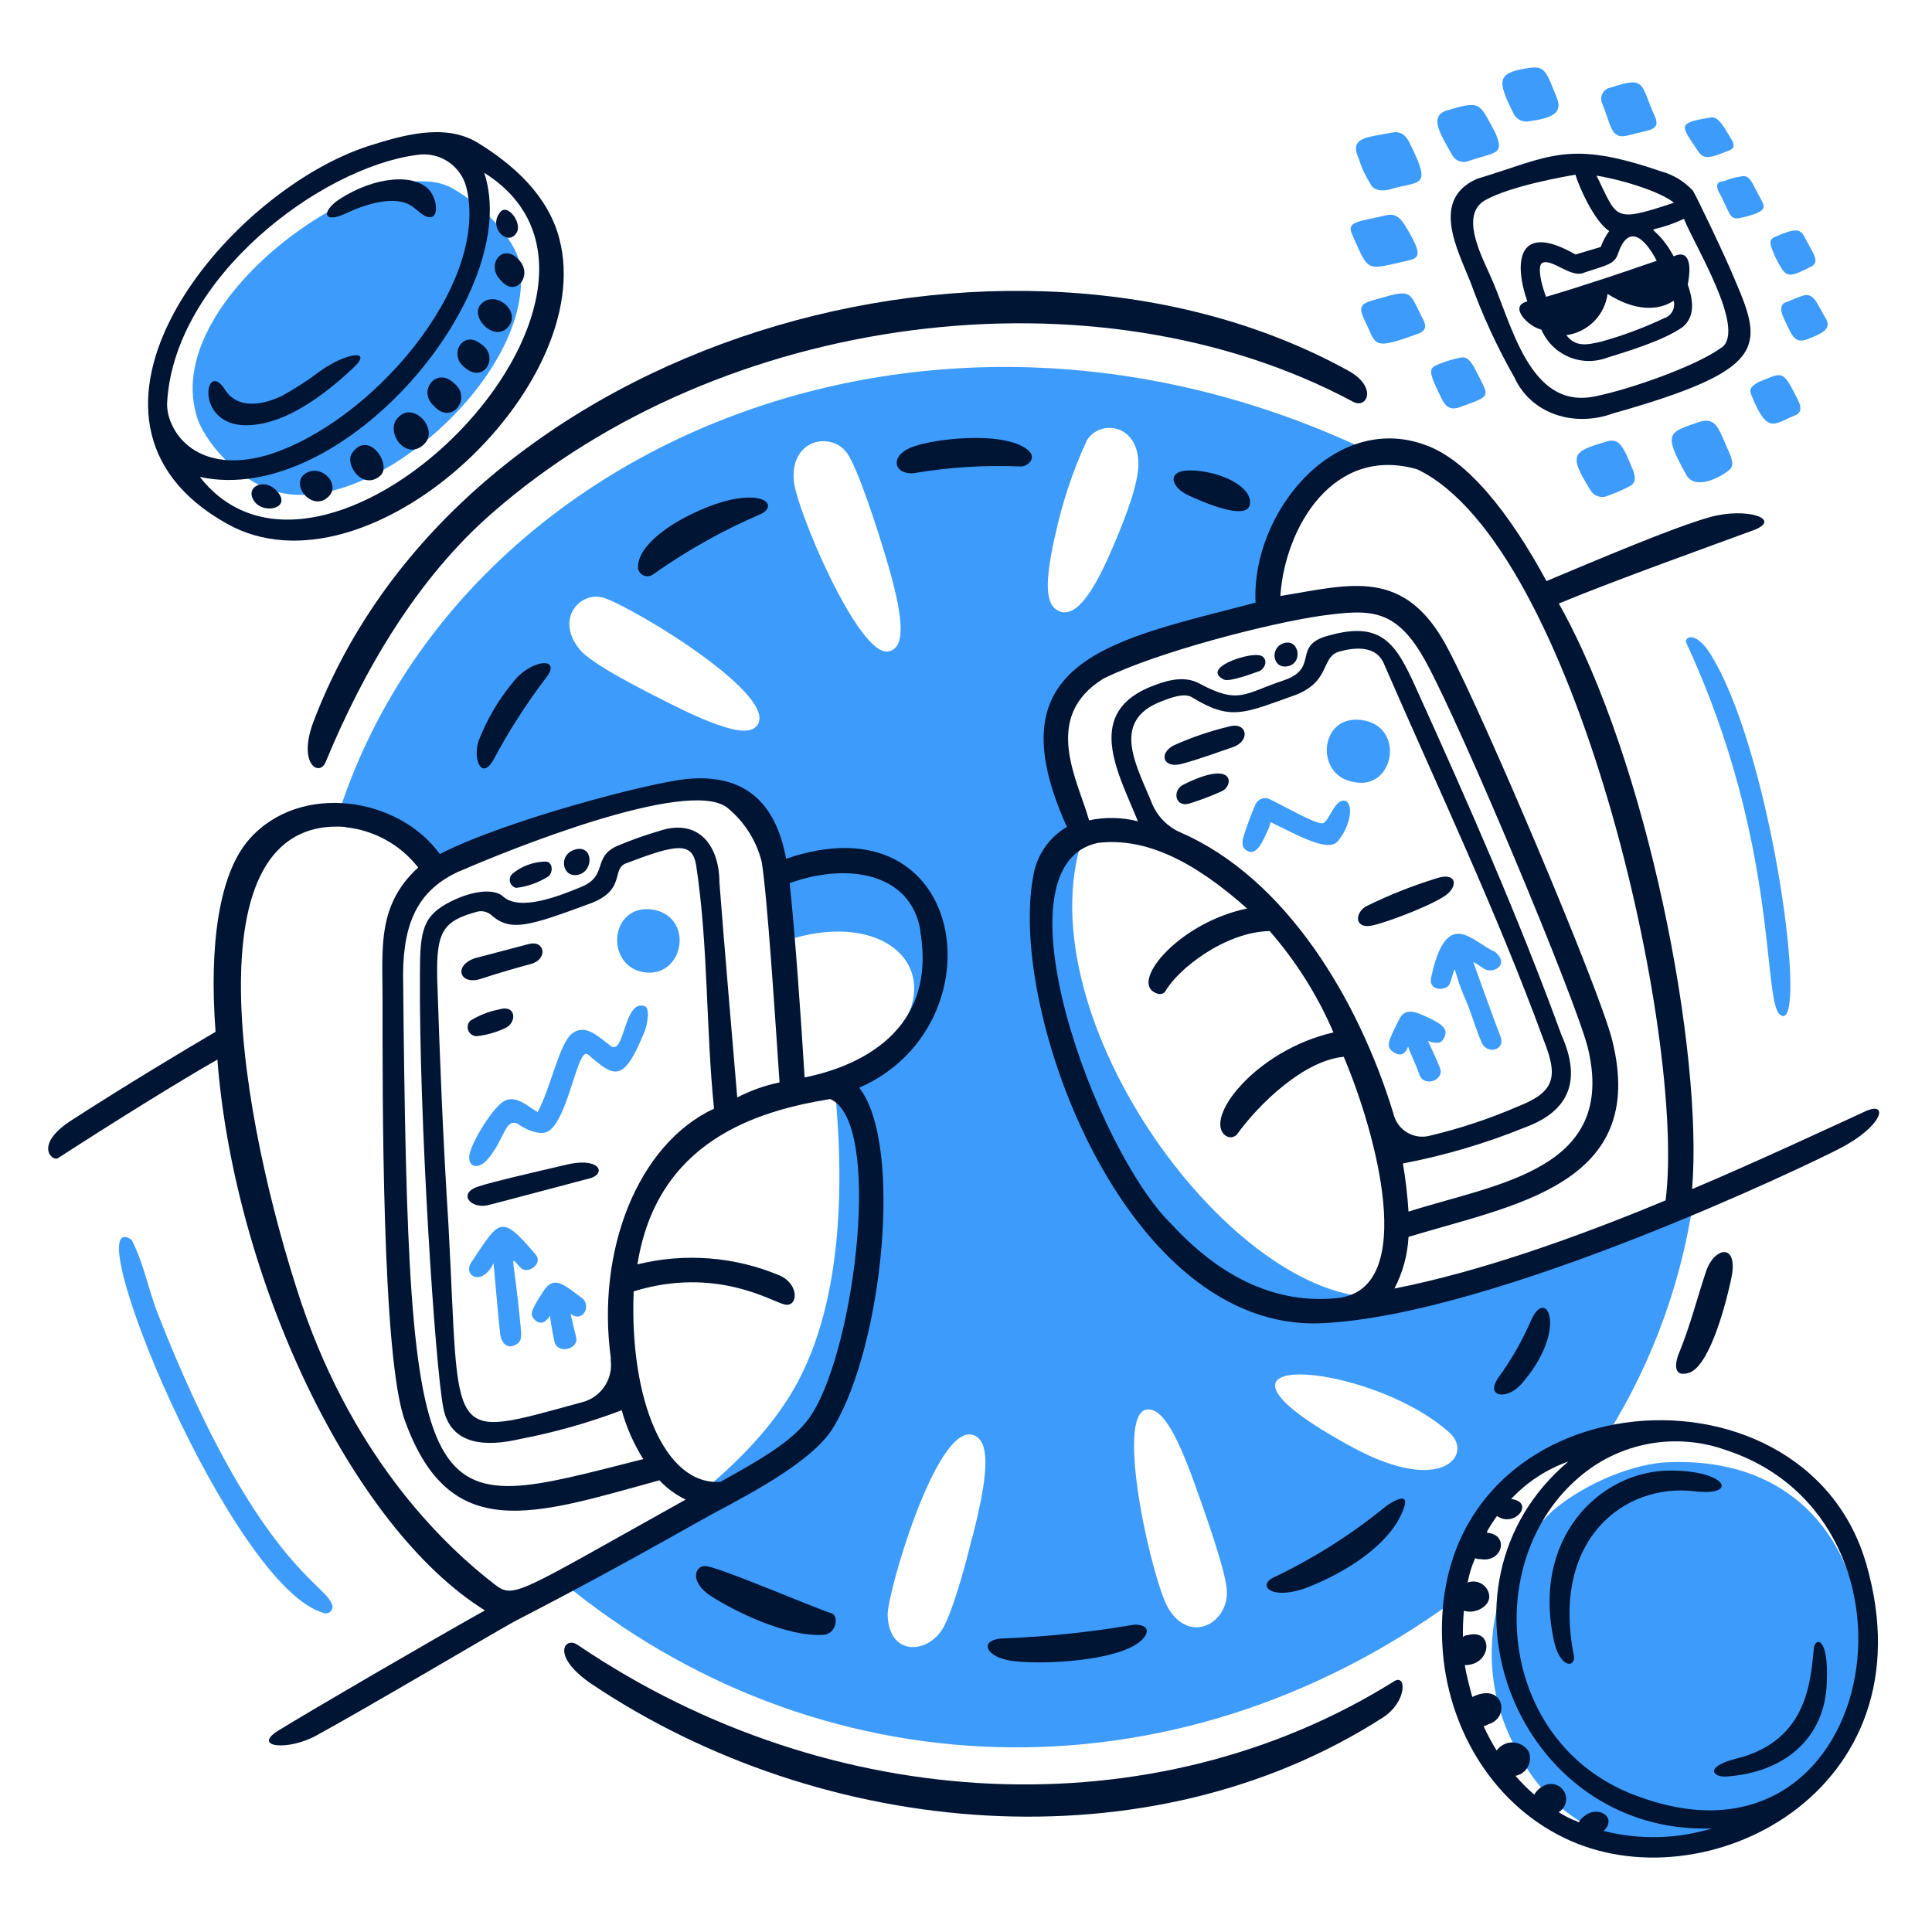 <svg width="154" height="154" viewBox="0 0 154 154" fill="none" xmlns="http://www.w3.org/2000/svg">
<path d="M42.713 100.021C39.917 96.703 39.818 97.256 37.621 100.544C36.799 101.642 38.389 102.648 39.341 100.69C39.341 100.805 39.84 106.205 39.871 106.374C39.94 106.896 40.316 107.495 40.915 107.272C41.514 107.049 41.591 106.75 41.514 105.928C40.946 99.699 40.508 100.06 41.514 101.066C42.075 101.627 43.296 100.713 42.712 100.021H42.713Z" fill="#3D9CFB"/>
<path d="M21.844 39.135C29.425 41.524 42.797 29.703 41.438 21.108C41.138 19.088 38.45 16.323 35.977 14.963C30.132 11.845 12.988 23.581 15.63 32.99C16.137 35.095 19.002 38.313 21.844 39.135Z" fill="#3D9CFB"/>
<path d="M133.063 116.551C130.298 116.62 126.411 118.194 123.792 120.391C121.341 122.73 119.707 125.795 119.132 129.134C118.556 132.473 119.07 135.908 120.597 138.933C125.974 150.454 139.745 148.68 145.729 140.469C151.267 132.919 148.778 115.975 133.063 116.551Z" fill="#3D9CFB"/>
<path d="M48.542 83.261C47.644 82.593 46.661 81.602 45.624 82.363C44.587 83.123 43.903 86.703 42.859 88.646C42.183 88.277 41.061 87.156 40.093 87.824C39.126 88.492 37.398 91.342 37.398 92.24C37.398 93.139 38.219 93.139 38.818 92.463C40.247 90.835 40.201 89.207 41.215 89.544C41.814 89.998 43.097 90.604 43.757 90.144C45.363 89.022 46.062 83.231 46.899 84.083C48.973 85.865 49.687 86.388 51.384 82.217C51.599 81.687 51.838 80.343 51.384 80.197C49.648 79.613 49.81 84.529 48.542 83.261Z" fill="#3D9CFB"/>
<path d="M115.22 82.217C115.144 81.841 114.767 81.541 113.799 81.096C112.978 80.719 112.002 80.197 111.495 81.319C110.727 82.916 110.312 83.469 111.196 83.938C111.787 84.245 112.094 83.861 112.24 83.415C112.394 83.938 112.77 84.614 113.139 85.658C113.508 86.703 115.159 86.104 114.783 85.136C114.406 84.168 114.015 83.415 113.815 82.962C114.072 83.081 114.354 83.133 114.637 83.116C114.967 83.116 115.266 82.594 115.22 82.217Z" fill="#3D9CFB"/>
<path d="M115.713 12.283C115.799 12.477 115.941 12.642 116.123 12.753C116.304 12.865 116.515 12.919 116.727 12.909C116.868 12.902 117.006 12.866 117.134 12.805C119.246 12.098 119.983 12.359 119.154 10.501C117.909 8.258 118.094 7.974 115.413 8.78C113.831 9.195 114.814 10.7 115.713 12.283Z" fill="#3D9CFB"/>
<path d="M121.919 9.663C123.624 9.417 124.607 9.072 124.092 7.789C123.271 5.746 123.155 5.254 121.995 5.4C119.284 5.784 119.292 6.345 120.651 9.064C120.764 9.292 120.951 9.475 121.181 9.584C121.411 9.692 121.671 9.72 121.919 9.663Z" fill="#3D9CFB"/>
<path d="M115.866 127.619C116.012 120.138 121.173 116.551 127.533 115.276C131.356 109.449 133.881 102.869 134.937 95.981C121.55 101.289 116.089 103.086 110.105 103.385C98.361 103.985 81.532 81.111 86.294 66.809C82.331 56.709 84.758 54.52 87.938 52.891C91.118 51.263 96.318 49.757 101.257 48.705C100.804 44.519 102.601 38.236 109.03 35.916C74.358 19.449 36.553 35.148 26.982 64.866C31.545 65.465 32.666 67.032 34.663 69.275C42.813 65.234 55.456 61.194 58.897 64.113C60.433 65.465 61.815 67.331 62.483 75.035C72.284 71.671 77.968 79.897 66.524 86.557C67.346 94.706 67.2 105.106 62.483 111.988C58.973 117.219 52.16 122.38 44.756 126.044C64.995 142.773 93.299 144.033 115.866 127.619ZM115.489 114.154C117.51 115.875 115.036 119.239 107.931 115.429C92.731 107.241 109.014 108.386 115.489 114.154ZM91.41 112.357C92.531 112.211 93.653 113.893 95.25 118.34C96.218 121.036 97.793 125.522 97.793 126.874C97.87 129.339 94.951 131.06 93.184 128.295C91.901 126.336 88.798 112.71 91.41 112.357ZM84.082 42.798C84.644 40.152 85.496 37.576 86.625 35.118C87.669 33.397 90.742 33.773 90.742 36.984C90.742 38.405 89.912 40.825 88.722 43.567C86.701 48.359 85.503 48.882 84.681 48.805C83.475 48.482 83.099 47.207 84.075 42.798H84.082ZM60.271 57.907C59.749 58.506 58.251 58.506 53.612 56.186C50.924 54.842 47.106 52.891 46.208 51.77C44.188 49.304 46.285 47.061 48.159 47.66C50.793 48.582 62.384 55.633 60.287 57.907H60.271ZM70.817 51.923C68.452 52.415 63.374 40.402 63.267 38.236C63.037 34.941 66.339 34.396 67.53 36.139C68.352 37.261 69.996 42.284 70.817 45.118C72.108 49.604 72.115 51.655 70.833 51.923H70.817ZM77.477 122.588C76.801 125.43 75.848 128.587 75.172 129.769C73.936 131.889 70.833 132.012 70.756 128.725C70.679 127.189 74.55 113.663 77.492 114.361C79.22 114.792 78.537 118.494 77.492 122.603L77.477 122.588Z" fill="#3D9CFB"/>
<path d="M109.283 26.638C109.744 27.575 110.013 27.721 113.123 26.569C113.799 26.27 113.646 25.801 113.346 25.294C112.24 23.074 112.578 23.036 109.383 23.95C107.939 24.357 108.53 24.895 109.283 26.638Z" fill="#3D9CFB"/>
<path d="M105.466 65.611C104.944 65.772 102.548 64.336 101.127 63.668C100.928 63.595 100.71 63.601 100.516 63.684C100.322 63.766 100.167 63.92 100.082 64.113C100.082 64.113 99.706 64.935 99.406 65.834C99.106 66.732 98.722 67.501 99.483 67.854C100.243 68.207 100.75 66.809 100.981 66.356C101.211 65.903 101.28 65.534 101.28 65.534C103.392 66.54 105.889 68.007 106.657 67.032C107.84 65.557 107.847 63.814 107.102 63.814C106.357 63.814 105.919 65.473 105.466 65.611Z" fill="#3D9CFB"/>
<path d="M108.454 57.385C105.167 57.008 104.79 61.794 107.863 62.324C111.166 63.099 112.095 57.784 108.454 57.385Z" fill="#3D9CFB"/>
<path d="M115.566 78.4C116.227 76.626 115.566 76.864 116.91 79.897C117.21 80.573 117.679 82.14 118.109 83.116C118.539 84.091 120.052 83.715 119.599 82.594C119.146 81.472 117.433 76.679 117.433 76.679C117.718 76.834 117.993 77.008 118.255 77.201C118.977 77.685 120.421 76.917 119.153 75.857C117.425 75.166 115.313 72.086 114.069 77.954C113.846 79.022 115.336 79.022 115.566 78.4Z" fill="#3D9CFB"/>
<path d="M107.786 18.711C109.184 21.784 108.769 21.546 112.394 20.732C112.986 20.586 113.162 20.286 112.84 19.533C112.586 18.961 112.286 18.412 111.941 17.89C111.641 17.444 111.342 17.068 110.674 17.122C108.231 17.69 107.294 17.628 107.786 18.711Z" fill="#3D9CFB"/>
<path d="M114.89 31.73C115.19 32.33 115.489 32.698 116.234 32.498C119.038 31.477 118.754 31.776 117.51 29.28C117.21 28.758 116.91 28.382 116.388 28.512C115.799 28.629 115.222 28.804 114.668 29.034C113.884 29.349 113.8 29.541 114.89 31.73Z" fill="#3D9CFB"/>
<path d="M109.206 14.601C109.429 15.123 109.974 15.27 110.704 15.124C113.101 14.356 114.214 15.124 112.425 11.53C112.194 11.007 111.826 10.408 111.004 10.562C108.953 10.969 107.517 10.907 108.308 12.651C108.517 13.339 108.819 13.995 109.206 14.602V14.601Z" fill="#3D9CFB"/>
<path d="M43.835 104.883C43.904 105.252 43.981 106.005 44.204 106.972C44.427 107.94 46.155 107.572 45.925 106.596C45.694 105.621 45.625 105.406 45.479 104.73C46.554 105.498 47.13 103.962 46.378 103.462C44.957 102.41 44.158 101.604 43.305 102.932C42.453 104.261 42.253 104.653 42.476 105.029C42.86 105.552 43.382 105.628 43.835 104.883Z" fill="#3D9CFB"/>
<path d="M141.52 18.865C140.997 19.088 141.067 19.387 141.297 19.986C141.474 20.455 141.699 20.906 141.965 21.331C142.487 22.16 142.825 22.022 144.362 21.254C145.13 20.862 144.469 20.132 143.908 19.011C143.524 18.235 143.209 18.135 141.52 18.865Z" fill="#3D9CFB"/>
<path d="M141.966 80.942C144.14 82.186 141.321 60.841 136.658 52.669C135.237 50.049 134.185 50.802 134.416 51.248C141.958 67.5 140.407 80.166 141.966 80.942Z" fill="#3D9CFB"/>
<path d="M126.78 39.081C126.912 39.308 127.122 39.479 127.371 39.561C127.621 39.643 127.891 39.631 128.132 39.527C128.774 39.301 129.398 39.026 129.999 38.705C130.298 38.482 130.444 38.182 130.152 37.437C129.384 35.586 129.084 34.872 128.055 35.194C125.321 36.009 124.998 36.201 126.78 39.081Z" fill="#3D9CFB"/>
<path d="M25.884 128.594C25.988 128.612 26.094 128.599 26.19 128.556C26.286 128.514 26.367 128.443 26.423 128.354C26.479 128.266 26.507 128.162 26.504 128.057C26.501 127.952 26.467 127.85 26.406 127.765C25.799 126.229 20.185 124.109 12.581 104.722C11.813 102.756 11.459 100.682 10.484 98.816C5.837 95.728 18.441 126.72 25.884 128.594Z" fill="#3D9CFB"/>
<path d="M51.239 77.486C54.588 78.077 55.441 72.877 51.838 72.478C48.62 72.193 48.244 76.902 51.239 77.486Z" fill="#3D9CFB"/>
<path d="M143.387 32.03C142.074 29.395 142.166 29.657 140.169 30.455C139.646 30.755 139.401 30.978 139.577 31.431C140.914 34.78 141.436 33.735 143.164 33.075C143.464 32.936 143.641 32.621 143.387 32.03Z" fill="#3D9CFB"/>
<path d="M129.814 10.784C131.35 10.347 132.425 10.447 131.911 9.287C130.751 6.691 131.22 6.03 128.393 6.982C128.254 7.003 128.122 7.056 128.008 7.137C127.893 7.219 127.799 7.325 127.733 7.449C127.668 7.573 127.632 7.711 127.629 7.852C127.626 7.992 127.656 8.131 127.717 8.257C128.439 10.009 128.385 11.184 129.814 10.784Z" fill="#3D9CFB"/>
<path d="M136.358 9.364C133.662 9.809 133.962 9.955 135.306 11.983C135.79 12.751 136.205 12.643 137.856 11.983C138.225 11.829 138.302 11.607 138.002 11.084C137.495 10.293 137.019 9.233 136.358 9.364Z" fill="#3D9CFB"/>
<path d="M134.422 37.859C135.083 39.065 137.019 38.113 137.71 37.56C138.086 37.338 138.232 36.961 137.864 36.139C137.011 34.281 136.88 33.267 135.559 33.597C132.948 34.473 132.533 34.473 134.422 37.86V37.859Z" fill="#3D9CFB"/>
<path d="M137.027 15.347C137.902 16.883 137.795 17.598 138.747 17.367C141.12 16.837 140.637 16.453 140.283 15.724C139.653 14.617 139.515 13.873 138.747 14.072C138.284 14.135 137.832 14.262 137.403 14.448C137.027 14.448 136.658 14.602 137.027 15.347Z" fill="#3D9CFB"/>
<path d="M143.686 23.573C143.01 23.796 142.787 23.95 142.342 24.096C141.896 24.242 141.889 24.772 142.188 25.371C142.81 26.615 142.956 27.491 144.139 27.015C145.207 26.584 146.09 26.246 145.483 25.294C144.877 24.341 144.631 23.259 143.686 23.573Z" fill="#3D9CFB"/>
<path d="M97.555 54.166C98 54.389 99.943 53.644 100.396 53.491C100.996 53.191 101.065 52.3 100.32 52.223C99.329 52.07 95.742 53.268 97.555 54.167V54.166Z" fill="#001434"/>
<path d="M107.863 32.03C108.984 32.622 109.806 30.832 107.486 29.557C80.411 14.602 36.653 26.792 24.986 57.531C23.711 60.895 25.454 61.955 25.953 60.749C29.026 53.329 33.289 46.086 39.195 40.925C57.522 24.849 87.362 21.031 107.863 32.03Z" fill="#001434"/>
<path d="M40.839 54.443C39.702 55.826 38.794 57.382 38.15 59.052C37.674 60.465 38.373 62.27 39.341 60.55C40.543 58.3 41.919 56.147 43.458 54.113C44.94 52.323 42.321 52.469 40.839 54.443Z" fill="#001434"/>
<path d="M102.547 53.121C103.891 52.968 103.591 50.948 102.401 51.248C101.211 51.547 101.396 53.267 102.547 53.121Z" fill="#001434"/>
<path d="M58.789 39.734C56.169 40.103 50.639 42.806 50.862 45.341C50.891 45.464 50.95 45.578 51.033 45.673C51.117 45.768 51.223 45.841 51.342 45.885C51.46 45.929 51.588 45.943 51.713 45.926C51.839 45.909 51.958 45.861 52.06 45.786C54.725 43.895 57.583 42.291 60.586 41.001C61.784 40.479 61.331 39.358 58.789 39.734Z" fill="#001434"/>
<path d="M110.251 136.89C112.195 135.622 112.125 133.303 111.073 134.048C92.001 145.946 66.27 144.801 46.077 131.137C45.033 130.369 43.834 131.959 47.122 134.209C65.602 146.614 91.556 148.918 110.251 136.89Z" fill="#001434"/>
<path d="M136.283 41.224C133.364 42.046 127.38 44.596 123.271 46.317C120.352 40.94 116.988 36.662 113.616 35.471C106.289 32.775 99.706 41.001 100.082 48.037C88.715 51.025 78.991 52.523 85.043 65.91C84.329 66.33 83.717 66.903 83.252 67.589C82.787 68.274 82.48 69.055 82.355 69.874C80.335 80.627 89.683 106.151 105.313 105.475C119.139 104.883 144.486 92.686 146.606 91.565C150.124 89.767 150.569 87.724 148.703 88.577C146.836 89.43 139.87 92.686 134.877 94.783C135.776 83.861 131.359 60.749 124.254 48.106C128.74 46.24 137.312 43.175 139.739 42.276C142.166 41.378 139.201 40.402 136.283 41.224ZM87.962 54.09C92.156 52 101.127 49.681 105.313 49.082C109.207 48.559 111.304 48.406 113.693 52.822C116.612 58.199 125.514 79.452 126.559 83.484C128.955 93.285 119.3 94.33 112.272 96.58C112.192 95.293 112.043 94.011 111.827 92.74C115.128 92.112 118.359 91.16 121.474 89.898C125.214 88.554 126.036 86.011 124.462 82.494C121.021 73.069 117.003 63.96 112.871 54.842C111.297 51.355 110.175 49.466 105.958 50.649C102.886 51.417 105.259 53.252 102.295 54.243C99.153 55.288 98.777 56.187 95.566 54.466C94.591 53.944 93.392 54.09 92.048 54.612C86.288 56.709 89.129 61.571 90.704 65.465C89.429 65.142 88.097 65.116 86.81 65.388C85.942 62.247 82.962 57.162 87.962 54.09ZM106.665 103.462C101.872 103.985 97.386 101.926 93.423 97.625C87.363 91.787 78.991 68.975 87.516 67.186C91.357 66.732 95.197 68.676 99.406 72.416C94.322 73.469 90.566 77.67 91.779 78.922C92.002 79.152 92.601 79.452 92.901 78.999C93.876 77.278 97.609 74.29 101.204 74.214C103.311 76.625 105.026 79.351 106.289 82.294C100.082 83.715 95.889 89.168 97.686 90.52C97.82 90.617 97.985 90.663 98.15 90.649C98.315 90.635 98.469 90.562 98.585 90.443C100.305 88.047 103.892 84.537 107.11 84.237C109.668 90.251 113.086 102.702 106.665 103.462ZM94.099 66.356C93.094 65.919 92.293 65.118 91.856 64.113C90.658 61.125 88.415 57.462 92.624 55.887C93.392 55.587 94.422 55.211 95.021 55.587C98.093 57.462 99.13 56.862 102.947 55.511C106.173 54.435 105.206 52.346 106.788 51.924C108.071 51.578 109.707 51.47 110.306 52.891C114.645 62.877 119.285 72.639 123.025 82.847C124.216 85.835 123.993 87.033 120.928 88.224C118.681 89.194 116.352 89.965 113.97 90.528C113.503 90.65 113.011 90.626 112.559 90.46C112.107 90.295 111.716 89.995 111.439 89.601C111.254 89.339 111.125 89.043 111.058 88.731C108.309 79.744 102.548 70.028 94.099 66.356ZM132.765 95.682C125.583 98.67 117.956 101.366 111.151 102.71C111.815 101.434 112.198 100.03 112.272 98.593C120.575 96.05 131.428 94.499 128.502 82.893C127.465 78.753 118.332 57.231 115.444 51.77C112.003 45.118 107.594 46.616 102.056 47.507C102.433 41.977 106.319 35.471 112.979 37.414C125.583 43.467 134.424 82.663 132.765 95.682Z" fill="#001434"/>
<path d="M65.602 130.315C66.723 130.261 66.869 128.741 66.27 128.595C64.849 128.142 57.89 125.154 56.4 124.854C55.425 124.624 54.826 126.045 56.7 127.243C58.574 128.441 62.683 130.484 65.602 130.315Z" fill="#001434"/>
<path d="M94.321 62.547C93.423 62.992 93.645 64.413 94.844 64.037C95.711 63.768 96.56 63.444 97.386 63.069C98.323 62.677 98.523 60.442 94.321 62.547Z" fill="#001434"/>
<path d="M97.985 57.907C96.472 58.267 94.996 58.768 93.576 59.405C92.301 60.073 92.747 61.271 94.168 60.895C95.589 60.519 97.163 59.927 98.285 59.551C99.706 59.051 99.406 57.515 97.985 57.907Z" fill="#001434"/>
<path d="M114.453 70.028C112.525 70.624 110.647 71.374 108.838 72.27C107.94 72.869 108.009 74.098 109.438 73.76C110.866 73.422 114.599 71.971 115.421 71.218C116.243 70.465 115.989 69.498 114.453 70.028Z" fill="#001434"/>
<path d="M24.387 37.714C23.035 38.536 24.832 40.786 26.108 39.657C27.252 38.705 25.708 36.954 24.387 37.714Z" fill="#001434"/>
<path d="M37.098 29.334C38.596 30.609 39.871 28.359 38.296 27.391C36.875 26.27 35.677 28.328 37.098 29.334Z" fill="#001434"/>
<path d="M28.05 36.14C27.467 37.015 28.888 39.112 30.293 37.937C31.315 37.084 29.364 34.173 28.05 36.14Z" fill="#001434"/>
<path d="M40.539 26.024C41.576 24.726 39.31 22.951 38.235 24.372C37.552 25.448 39.495 27.314 40.539 26.024Z" fill="#001434"/>
<path d="M39.949 22.375C41.147 23.796 42.568 21.853 41.3 20.655C40.018 19.31 38.673 21.185 39.949 22.375Z" fill="#001434"/>
<path d="M80.334 132.327C82.278 132.78 90.174 132.504 91.326 130.315C91.718 129.547 90.657 129.416 90.135 129.547C86.832 130.105 83.497 130.454 80.15 130.591C78.015 130.607 78.46 131.959 80.334 132.327Z" fill="#001434"/>
<path d="M41.214 18.488C41.591 17.72 40.447 16.185 39.871 16.914C38.85 18.135 40.539 19.762 41.214 18.488Z" fill="#001434"/>
<path d="M144.584 131.36C144.323 133.756 144.208 138.764 138.378 140.185C135.759 140.861 136.581 141.683 137.61 141.606C142.173 141.306 145.468 138.61 145.614 134.125C145.783 130.384 144.677 130.538 144.584 131.36Z" fill="#001434"/>
<path d="M20.27 39.957C21.038 41.063 23.411 40.479 21.99 39.058C21.023 38.083 19.471 38.812 20.27 39.957Z" fill="#001434"/>
<path d="M135.084 118.871C138.594 119.285 137.718 117.219 133.141 117.219C127.511 117.219 121.942 122.673 123.924 131.045C124.446 132.988 125.575 132.911 125.46 132.013C123.593 122.673 129.5 118.195 135.084 118.871Z" fill="#001434"/>
<path d="M148.771 124.7C143.786 107.257 113.693 109.853 114.975 131.206C115.344 137.566 118.816 143.626 124.623 146.468C135.814 151.991 153.994 142.843 148.771 124.7ZM127.833 145.946C128.932 144.84 127.426 143.949 126.412 144.671C125.398 145.393 126.32 145.362 125.36 145.047C124.973 144.873 124.598 144.673 124.239 144.448C124.501 144.295 124.696 144.049 124.786 143.759C124.875 143.468 124.851 143.155 124.719 142.881C124.587 142.608 124.356 142.394 124.074 142.283C123.791 142.172 123.477 142.172 123.194 142.282C122.816 142.429 122.5 142.7 122.295 143.05C121.76 142.588 121.259 142.088 120.797 141.552C121.005 141.513 121.202 141.427 121.372 141.302C121.543 141.177 121.684 141.016 121.784 140.83C121.885 140.644 121.943 140.438 121.954 140.227C121.966 140.016 121.93 139.805 121.85 139.609C121.647 139.287 121.332 139.052 120.966 138.948C120.6 138.845 120.208 138.881 119.867 139.05C119.641 139.161 119.446 139.327 119.3 139.532C118.909 138.908 118.56 138.259 118.255 137.589C118.409 137.589 118.478 137.512 118.631 137.443C120.444 136.913 119.837 134.033 117.356 135.269C117.134 134.447 116.911 133.626 116.757 132.727C118.962 132.727 119.062 129.762 116.988 130.338C116.849 130.338 116.714 130.39 116.611 130.484C116.599 129.784 116.624 129.085 116.688 128.387C117.51 128.687 118.777 128.088 118.708 127.189C118.686 126.996 118.621 126.811 118.516 126.647C118.411 126.484 118.27 126.346 118.104 126.246C117.938 126.146 117.751 126.084 117.557 126.067C117.364 126.049 117.169 126.076 116.988 126.144C117.106 125.475 117.307 124.822 117.587 124.201C117.727 124.264 117.88 124.291 118.032 124.278C119.753 124.577 120.337 122.335 118.555 122.181C118.424 122.181 118.739 121.682 119.323 120.837C120.736 121.835 122.395 119.731 120.452 119.485C121.712 118.138 123.276 117.114 125.014 116.497C113.193 126.482 120.897 146.268 136.459 145.746C133.656 146.597 130.673 146.667 127.833 145.946ZM130.137 143.027C118.916 138.61 118.017 123.203 126.842 116.996C128.384 115.926 130.159 115.239 132.02 114.992C133.881 114.745 135.774 114.945 137.542 115.575C155.008 121.267 149.685 150.723 130.153 143.027H130.137Z" fill="#001434"/>
<path d="M34.634 32.399C35.978 33.897 37.706 31.731 36.17 30.532C34.779 29.188 33.213 31.201 34.634 32.399Z" fill="#001434"/>
<path d="M19.601 33.897C23.112 33.897 26.63 30.755 28.196 29.288C29.763 27.821 27.605 28.09 25.508 29.588C24.557 30.306 23.556 30.956 22.512 31.531C21.322 32.13 19.072 32.806 17.95 31.085C16.337 28.474 15.461 33.897 19.601 33.897Z" fill="#001434"/>
<path d="M18.104 41.754C29.326 48.037 47.721 30.832 44.58 19.011C43.681 15.57 40.916 13.104 37.998 11.33C35.378 9.794 32.014 10.808 29.395 11.63C17.881 15.347 3.218 33.451 18.104 41.754ZM38.597 13.773C53.597 23.19 26.077 51.033 15.93 38.014C27.375 40.518 41.776 23.312 38.597 13.773ZM33.22 12.352C34.089 12.209 34.98 12.399 35.715 12.885C36.45 13.37 36.974 14.115 37.183 14.971C39.05 22.752 29.502 33.82 21.253 36.293C15.416 37.937 13.173 34.12 13.326 32.03C13.918 22.137 25.493 13.381 33.212 12.352H33.22Z" fill="#001434"/>
<path d="M72.854 37.714C75.669 37.237 78.526 37.059 81.379 37.184C81.901 37.184 82.731 36.516 81.901 35.84C79.958 34.303 74.22 34.972 72.553 35.694C70.887 36.416 71.286 37.86 72.853 37.714H72.854Z" fill="#001434"/>
<path d="M94.621 39.434C96.041 40.103 99.406 41.524 99.629 40.203C99.851 38.882 97.539 37.66 95.22 37.507C92.9 37.353 93.276 38.759 94.621 39.434Z" fill="#001434"/>
<path d="M33.734 35.471C35.086 34.311 33.027 31.984 31.791 33.221C30.593 34.273 32.267 36.777 33.734 35.471Z" fill="#001434"/>
<path d="M27.605 16.991C29.248 16.223 31.491 15.57 32.759 16.392C33.289 16.691 33.811 17.444 34.41 17.29C34.855 17.214 34.932 16.092 34.256 15.194C33.058 13.773 29.848 14.072 27.075 15.869C25.585 16.845 25.731 17.89 27.605 16.991Z" fill="#001434"/>
<path d="M110.474 120.061C107.725 122.312 104.713 124.221 101.503 125.745C100.159 126.421 101.426 127.619 104.268 126.513C107.486 125.238 110.927 122.995 111.895 120.23C112.425 118.793 110.927 119.731 110.474 120.061Z" fill="#001434"/>
<path d="M41.139 70.773C42.043 70.668 42.913 70.361 43.681 69.874C44.058 69.651 44.134 68.753 43.535 68.676C42.55 68.678 41.597 69.023 40.839 69.651C40.774 69.712 40.722 69.786 40.687 69.867C40.651 69.949 40.633 70.037 40.632 70.126C40.631 70.215 40.649 70.303 40.683 70.385C40.717 70.467 40.768 70.542 40.832 70.604C40.917 70.687 41.023 70.745 41.139 70.773Z" fill="#001434"/>
<path d="M4.617 92.318C8.657 89.698 14.418 86.104 17.329 84.46C18.68 101.888 27.951 121.712 38.651 128.364C34.234 130.837 24.363 136.59 22.19 137.942C20.016 139.294 23.012 139.586 25.262 138.311C29.103 136.222 38.95 130.384 40.97 129.263C47.475 125.898 51.062 123.886 56.677 120.737C60.64 118.64 64.98 116.251 66.47 113.709C70.364 107.195 72.008 91.189 68.49 86.703C79.789 81.764 77.246 63.445 62.66 68.453C61.839 63.967 59.365 61.648 54.726 62.093C51.738 62.393 40.294 65.388 35.055 68.077C31.768 63.514 23.918 62.316 19.878 66.886C17.451 69.621 16.66 75.335 17.182 82.248C14.878 83.592 9.777 86.657 5.737 89.276C2.619 91.265 4.186 92.609 4.616 92.318H4.617ZM73.353 74.214C74.851 82.962 67.147 85.282 64.136 85.881C63.844 81.096 63.368 74.36 62.945 70.396C67.454 68.76 72.593 69.49 73.376 74.214H73.353ZM66.171 87.602C70.364 89.399 68.191 107.195 64.75 112.657C63.559 114.6 61.086 116.098 57.422 118.118C53.006 118.417 50.164 111.612 50.509 102.933C57.092 100.912 61.508 103.754 62.553 103.985C63.597 104.215 63.751 102.41 62.177 101.681C58.583 100.165 54.596 99.849 50.809 100.782C52.36 91.043 60.141 88.577 66.194 87.602H66.171ZM48.673 108.34C48.788 109.098 48.615 109.871 48.189 110.507C47.762 111.144 47.113 111.598 46.369 111.781C35.378 114.761 36.699 115.145 35.747 97.648C35.301 90.62 35.071 84.706 34.848 77.977C34.771 74.237 35.301 73.415 38.066 72.662C38.264 72.619 38.468 72.624 38.663 72.676C38.858 72.728 39.038 72.826 39.188 72.962C40.724 74.314 42.26 73.784 47.114 71.994C49.841 70.942 48.766 69.375 49.81 68.852C53.92 67.278 55.187 67.055 55.494 68.998C56.462 75.358 56.262 81.941 56.915 88.37C50.863 91.189 47.498 99.645 48.697 108.317L48.673 108.34ZM36.63 69.451C40.217 67.877 54.726 61.97 57.944 64.359C59.315 65.466 60.288 66.99 60.717 68.699C61.163 71.472 61.762 80.742 62.138 86.28C60.965 86.523 59.83 86.926 58.766 87.479C58.321 82.163 57.798 76.18 57.345 70.343C57.345 67.431 55.702 65.189 52.56 66.233C51.416 66.567 50.293 66.967 49.196 67.431C47.176 68.33 48.52 69.82 46.277 70.719C44.626 71.403 41.484 72.654 40.132 71.487C39.456 70.811 37.736 70.957 35.939 71.856C33.696 72.977 33.473 74.16 33.473 77.616C33.396 89.138 34.671 108.808 35.34 112.249C35.939 115.237 38.781 115.322 41.4 114.715C44.181 114.185 46.91 113.414 49.557 112.411C49.936 113.786 50.516 115.098 51.277 116.305C33.611 120.752 32.559 122.488 32.129 77.632C32.167 73.238 33.511 70.849 36.653 69.428L36.63 69.451ZM27.505 65.934C28.644 66.047 29.748 66.391 30.75 66.944C31.753 67.497 32.632 68.249 33.335 69.152C30.047 72.14 30.493 75.581 30.493 79.621C30.493 87.102 30.424 108.34 32.29 113.279C35.877 123.156 42.536 120.76 52.56 117.995C53.158 118.633 53.869 119.154 54.657 119.531C41.108 127.081 40.977 127.488 39.395 126.267C35.846 123.517 28.404 116.766 24.033 103.9C19.148 89.245 14.885 65.012 27.528 65.911L27.505 65.934Z" fill="#001434"/>
<path d="M38.297 78.031C39.941 77.501 40.993 77.202 42.337 76.833C43.681 76.464 43.459 74.89 42.114 75.258L37.852 76.38C36.108 76.979 36.653 78.553 38.297 78.031Z" fill="#001434"/>
<path d="M46.092 69.727C47.359 69.428 47.29 67.332 45.87 67.708C44.449 68.084 44.802 70.027 46.092 69.727Z" fill="#001434"/>
<path d="M37.997 82.594C38.749 82.512 39.483 82.309 40.171 81.994C41.216 81.618 41.216 80.043 39.795 80.458C38.98 80.619 38.2 80.924 37.49 81.357C37.389 81.458 37.319 81.586 37.29 81.727C37.261 81.867 37.275 82.013 37.329 82.146C37.384 82.278 37.477 82.391 37.596 82.471C37.714 82.55 37.854 82.593 37.997 82.594Z" fill="#001434"/>
<path d="M45.102 92.847C42.26 93.516 39.41 94.161 38.151 94.568C36.415 95.121 37.536 96.404 38.919 96.058C40.301 95.712 45.425 94.338 46.846 93.969C48.397 93.662 47.944 92.164 45.102 92.847Z" fill="#001434"/>
<path d="M134.938 15.194C134.251 14.453 133.37 13.921 132.395 13.658C124.991 11.115 123.639 12.459 117.732 14.257C113.992 15.9 116.196 19.918 117.21 22.483C118.162 25.122 119.339 27.673 120.728 30.11C122.072 33.029 125.513 34.073 128.578 32.952C140.867 29.48 140.591 27.675 138.302 22.337C137.557 20.509 135.191 15.57 134.938 15.194ZM133.401 16.169C128.47 17.813 128.954 17.367 127.257 14.003C128.816 14.226 132.249 15.178 133.44 16.169H133.401ZM123.232 23.65C122.779 22.452 122.556 21.185 122.932 20.954C123.754 20.586 125.237 22.23 126.297 21.723C128.102 21.116 128.701 21.077 128.985 20.186C129.753 17.944 131.005 18.765 132.057 20.785C129.4 21.707 126.558 22.675 123.27 23.65H123.232ZM133.401 23.95C133.485 24.24 133.452 24.552 133.308 24.818C133.164 25.083 132.922 25.282 132.633 25.371C131.018 26.136 129.34 26.76 127.618 27.237C126.504 27.491 125.598 27.691 124.853 26.715C125.685 26.602 126.457 26.219 127.05 25.625C127.644 25.032 128.027 24.26 128.14 23.428C130.375 24.849 132.242 24.772 133.44 23.95H133.401ZM137.242 27.691C135.222 29.188 129.838 31.055 127.218 31.577C121.842 32.775 120.475 25.632 118.769 21.93C118.001 20.225 116.381 17.068 118.401 15.947C120.421 14.825 124.684 14.072 125.582 13.926C125.805 14.748 127.072 17.667 128.271 18.412C127.989 18.805 127.761 19.233 127.595 19.687L125.582 20.286C121.166 17.744 120.567 20.586 121.742 24.027C120.206 24.395 121.819 26.047 122.863 26.27C123.28 27.246 124.057 28.024 125.033 28.442C126.008 28.859 127.108 28.885 128.102 28.512C129.638 28.029 132.587 27.168 134.154 26.047C135.276 25.071 134.83 23.574 134.531 22.675C134.83 21.185 134.684 19.833 133.409 20.432C131.627 17.16 130.598 19.096 134.231 17.444C135.014 19.464 139.201 26.193 137.257 27.691H137.242Z" fill="#001434"/>
<path d="M134.561 109.446C136.098 109.069 137.403 104.73 138.003 101.888C138.602 99.046 136.658 99.345 135.982 101.365C135.307 103.386 134.715 105.705 133.886 107.725C133.586 108.394 133.217 109.814 134.561 109.446Z" fill="#001434"/>
<path d="M121.251 110.337C125.037 106.051 123.309 102.495 122.072 105.175C121.373 106.804 120.494 108.349 119.453 109.784C118.332 111.389 120.129 111.612 121.251 110.337Z" fill="#001434"/>
</svg>
